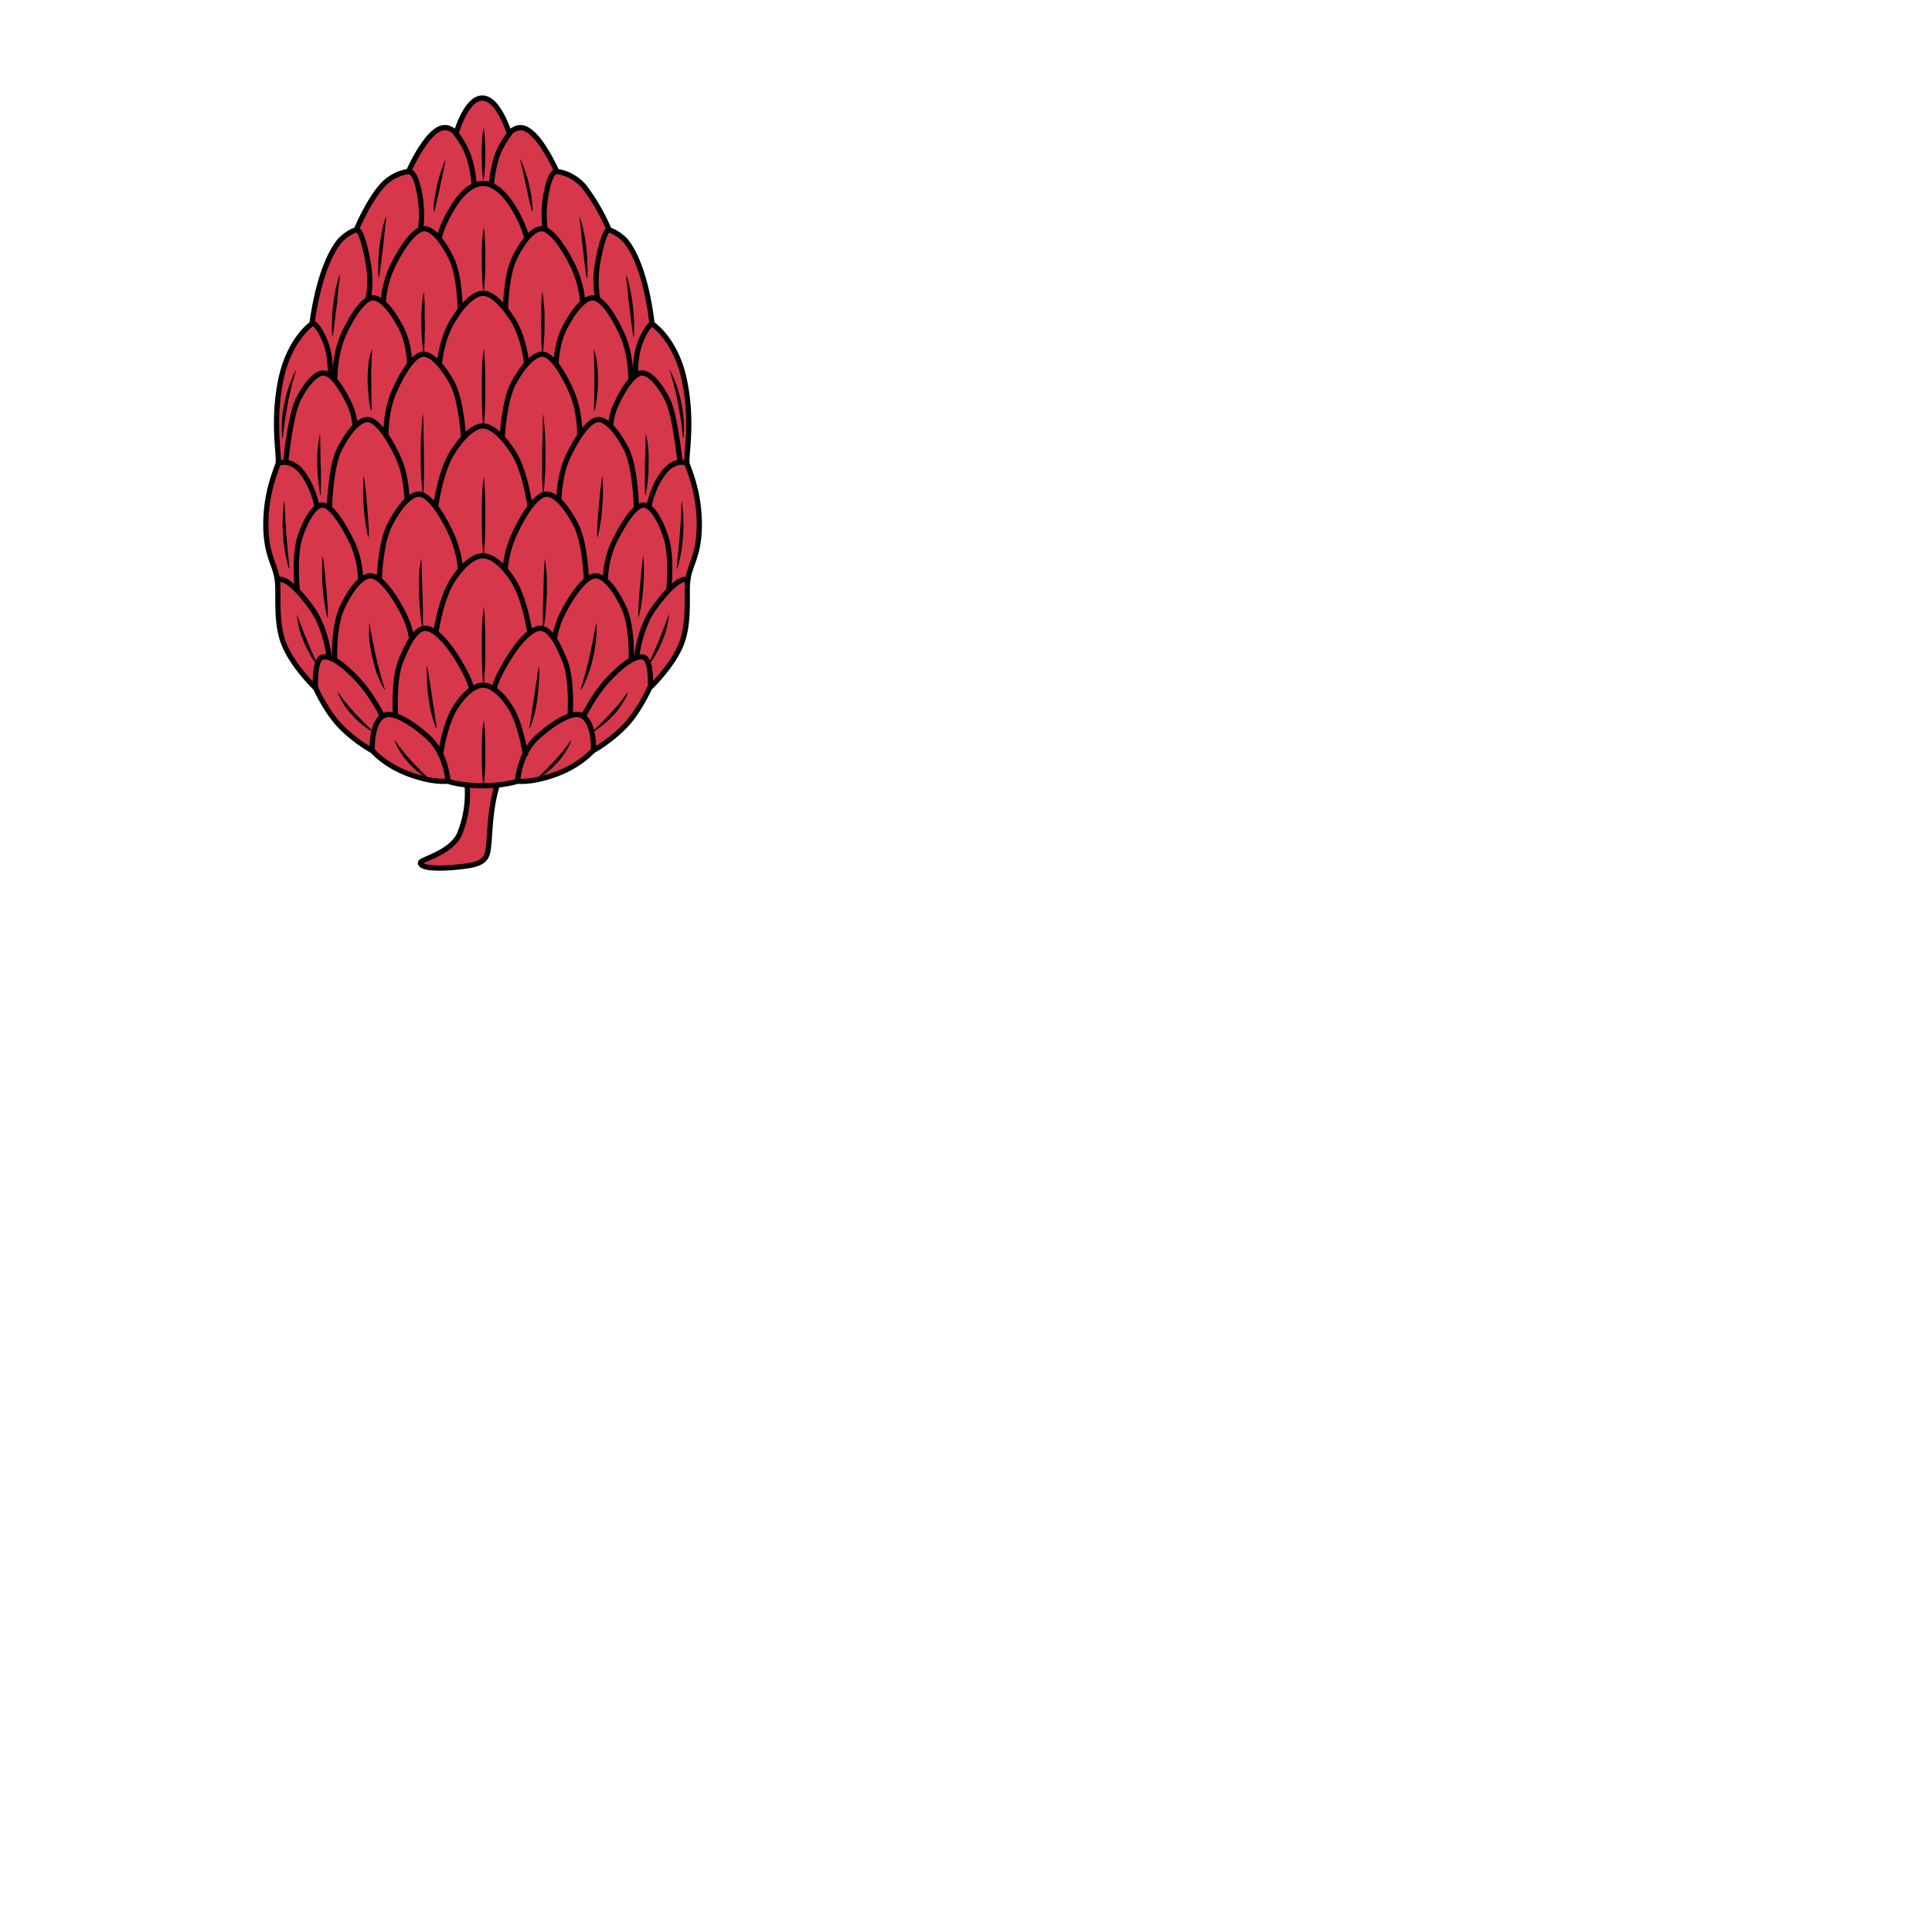 <svg xmlns="http://www.w3.org/2000/svg" fill="#d7374a" stroke="#000" viewBox="50 50 200 200">
  <g id="pineCone" stroke-width=".54">
    <path d="M101.83 130.23s-.67 1.61-.93 3.72c-.27 1.94-.22 3.82-.49 4.51-.32.95-1.43 1.13-3.06 1.3s-3.83.2-3.83-.44c0-.37 3.04-.94 4.03-2.93 1.47-3.55.57-6.54.57-6.54"/>
    <path d="M102.72 63.82s.45-.62 1.18-.6c1.76 0 3.74 4.54 3.74 4.54s1.54.09 2.8 1.52a20.28 20.28 0 0 1 2.61 4.51c.04.02.82.22 1.7 1.11 2.2 2.7 2.74 8.61 2.74 8.61s2.54 1.61 3.4 6.05c.88 4.44.04 7.82.25 8.49.34.96 1.25 3.11 1.25 6.26s-1 4.23-1.16 5.6c-.25 1.19.23 4.2-.64 6.6-.86 2.37-3.35 4.72-3.35 4.72s-1.04 2.3-2.4 3.77c-1.6 1.72-3.5 2.74-3.5 2.74s-1.26 1.49-3.82 2.42-3.94.7-3.94.7-1.3.48-3.65.48-3.6-.48-3.6-.48-1.38.23-3.94-.7-3.8-2.42-3.8-2.42-1.92-1.02-3.52-2.74c-1.36-1.48-2.4-3.77-2.4-3.77s-2.47-2.35-3.34-4.73-.4-5.39-.65-6.59c-.16-1.37-1.16-2.47-1.16-5.6 0-3.15.91-5.28 1.25-6.26.23-.68-.6-4.05.25-8.49s3.28-6.05 3.28-6.05.66-5.9 2.88-8.6c.88-.92 1.66-1.1 1.7-1.12 0 0 1.2-2.88 2.61-4.5 1.26-1.44 2.8-1.53 2.8-1.53s1.98-4.55 3.74-4.55c.73-.01 1.18.61 1.18.61s1.02-3.67 2.72-3.67 2.8 3.69 2.8 3.69"/>
    <path d="M102.76 63.82s-.83 1-1.33 2.38a13.4 13.4 0 0 0-.57 3.05"/>
    <g fill="none">
      <path d="M104.53 87.75s-.22-2.65-1.41-4.6c-1.2-1.91-2.31-2.79-3.12-2.79s-1.93.88-3.11 2.8c-1.22 1.94-1.42 4.6-1.42 4.6m12.1 0s-.03-2.12.93-3.93c.93-1.75 1.99-3 2.87-3s2.06 1.63 3.04 3.8c.98 2.2.9 4.74.9 4.74"/>
      <path d="M102.33 82.08s.02-3.45.9-5.3c.85-1.79 1.93-3.08 2.8-3.11s2.13 1.54 3.19 3.67c1.07 2.14 1.1 4.02 1.1 4.02m-8.35 14.07s.21-3.99 1.2-5.8c.95-1.73 2.08-2.97 2.97-2.97.88 0 2.04 1.65 3 3.83.97 2.2.87 4.62.87 4.62"/>
      <path d="M115.88 102.52s-.1-4.2-1.04-6.03c-.9-1.77-2-3.04-2.88-3.06s-2.1 1.6-3.12 3.74c-1.02 2.18-.98 4.58-.98 4.58"/>
      <path d="M120.4 97.97s-.48-5-1.32-6.64c-.8-1.57-1.79-2.7-2.58-2.72-.78-.01-1.77 1.24-2.68 3.17-.6 1.22-.6 2.35-.6 2.35m-2.52 15.9s-.1-3.77-1.07-5.68c-.95-1.86-2.1-3.19-3.02-3.2-.93-.02-2.19 1.66-3.26 3.91-1.08 2.3-1.04 4-1.04 4m16.92 2.09s.37-3.58-.3-5.57c-.62-1.91-1.48-3.2-2.25-3.3-.77-.08-1.86 1.35-2.97 3.54-1.13 2.18-1.04 4.36-1.04 4.36"/>
      <path d="M115.34 118.2s.14-3.33-.75-5.28c-.88-1.9-1.97-3.26-2.9-3.31-.91-.05-2.26 1.58-3.4 3.8a8.75 8.75 0 0 0-.91 2.82m4.49-35.31s-.36-1.58-.02-3.6c.34-1.95.77-3.38 1.16-3.55m-6.57-.01s-.28-1.47.06-3.5c.34-1.95.73-2.41 1.1-2.52m-3.07 6.93s-.22-1.29-1.41-3.24c-1.2-1.92-2.31-2.44-3.12-2.44s-1.93.52-3.11 2.44c-1.22 1.95-1.42 3.24-1.42 3.24m22.13 8.79c-.45.14-1.08 1.2-1.47 2.43-.43 1.42-.32 3.01-.32 3.01m5.26 9.04s-1.22-.52-2.38 1c-1.22 1.61-1.52 3.55-1.52 3.55m-12.3-.06s-.48-3.6-1.7-5.55c-1.2-1.91-2.38-2.79-3.19-2.79s-1.98.88-3.18 2.8c-1.22 1.94-1.7 5.54-1.7 5.54m9.77 13.2s-.48-3.51-1.7-5.47c-1.2-1.91-2.38-2.63-3.19-2.63s-1.98.74-3.18 2.63c-1.22 1.96-1.7 5.46-1.7 5.46m26.02-5.62c-.75-.21-2.06 1.06-3.47 3.03-1.43 1.99-1.77 5.08-1.77 5.08m-11.48 10.13s-.43-3.16-1.52-4.94c-1.07-1.73-2.15-2.38-2.88-2.38s-1.83.67-2.9 2.38c-1.1 1.76-1.52 4.94-1.52 4.94"/>
      <path d="M109.02 124.04s.25-3.6-.53-5.6c-.77-1.94-1.56-3.3-2.47-3.4-.92-.11-2.35 1.35-3.62 3.52-1.29 2.17-1.25 2.86-1.25 2.86"/>
      <path d="M111.44 127.7s.14-3.05-1.29-3.66c-.84-.38-2.65.59-4.51 2.25-1.88 1.69-2.06 4.53-2.06 4.53m6.84-6.7s.95-2 2.38-3.6c1.4-1.55 2.88-2.71 3.8-2.5.89.22.73 3.19.73 3.19M99.1 69.25s-.11-1.7-.58-3.05c-.48-1.38-1.32-2.38-1.32-2.38m-4.8 23.93s.04-2.1-.93-3.92c-.93-1.75-1.99-3-2.86-3s-2.06 1.63-3.05 3.8c-.98 2.2-.9 4.74-.9 4.74"/>
      <path d="M97.64 82.08s-.02-3.45-.9-5.3c-.86-1.79-1.93-3.08-2.8-3.11s-2.14 1.54-3.2 3.67c-1.07 2.14-1.07 4.02-1.07 4.02M98 95.43s-.22-3.99-1.2-5.8c-.95-1.73-2.08-2.97-2.97-2.97-.88 0-2.05 1.65-3.01 3.83-.97 2.2-.86 4.62-.86 4.62"/>
      <path d="M84.1 102.52s.11-4.2 1.04-6.03c.9-1.77 2-3.04 2.89-3.06s2.09 1.6 3.11 3.74c1.02 2.18.98 4.58.98 4.58"/>
      <path d="M79.56 97.97s.48-5 1.32-6.64c.8-1.57 1.8-2.7 2.58-2.72.79-.01 1.77 1.24 2.69 3.17.6 1.22.6 2.35.6 2.35m2.51 15.9s.1-3.77 1.07-5.68c.95-1.86 2.1-3.19 3.03-3.2s2.18 1.66 3.26 3.91c1.07 2.3 1.04 4 1.04 4m-16.88 2.09s-.38-3.58.28-5.57c.63-1.91 1.49-3.2 2.26-3.3.77-.08 1.86 1.35 2.97 3.54 1.13 2.18 1.04 4.36 1.04 4.36"/>
      <path d="M84.64 118.2s-.14-3.33.77-5.28c.88-1.9 1.97-3.26 2.9-3.31s2.26 1.58 3.4 3.8a8.25 8.25 0 0 1 .92 2.82m-4.51-35.31s.35-1.58.01-3.6c-.34-1.95-.77-3.38-1.16-3.55m6.55-.01s.29-1.47-.05-3.5c-.34-1.95-.74-2.41-1.11-2.52m-9.97 15.72c.44.14 1.07 1.2 1.46 2.43.43 1.42.33 3.01.33 3.01m-5.27 9.04s1.22-.52 2.39 1c1.21 1.61 1.52 3.55 1.52 3.55M78.84 110c.75-.21 2.06 1.06 3.48 3.03 1.43 1.99 1.77 5.08 1.77 5.08"/>
      <path d="M90.94 124.04s-.25-3.6.54-5.6c.77-1.94 1.56-3.3 2.47-3.4s2.35 1.35 3.62 3.52c1.29 2.17 1.25 2.86 1.25 2.86"/>
      <path d="M88.53 127.7s-.15-3.05 1.27-3.66c.84-.38 2.65.59 4.5 2.25 1.89 1.69 2.07 4.53 2.07 4.53m-6.8-6.7s-.95-2-2.39-3.6c-1.4-1.55-2.88-2.71-3.79-2.5-.9.22-.73 3.19-.73 3.19"/>
    </g>
    <g stroke="none" fill="#000">
      <path d="M120.57 101.82s.07.45.12 1.1c.02.16.04.34.04.53l.02.61v.65l-.04.66-.05.66c-.02.21-.06.43-.07.64s-.08.42-.1.6l-.1.53-.1.45-.1.34-.09.29-.05-.02.1-1.1.06-.53.05-.6.06-.62.05-.64.05-.65.04-.62.04-.6c.02-.18.01-.37.01-.53.02-.7.06-1.15.06-1.15zm-14.43-21.67s.07.39.13 1l.09 1.02.01.57v1.22l-.01.59-.08 1.02a5.45 5.45 0 0 1-.12 1h-.06l-.01-.27-.04-.73c-.02-.3-.02-.64-.02-1.02l-.01-.57v-.6l.01-.58c0-.2.02-.4 0-.58a17.76 17.76 0 0 1 .11-2.07zm.09 12.72s.07.52.13 1.3c.03.39.07.83.08 1.32l.02.75v1.54l-.02.75c-.01.48-.05.95-.07 1.32-.01.4-.05.72-.09.95l-.03.36h-.06l-.01-.36-.04-.95c-.02-.4-.02-.84-.02-1.32v-1.52c0-.25 0-.52.02-.77l.02-.75c0-.49 0-.95.02-1.33.01-.77.03-1.29.05-1.29zm.18 15s.07.45.14 1.11l.04.54.02.6v1.33l-.04.67-.04.64-.1 1.15c-.07.66-.18 1.1-.18 1.1h-.06v-1.1c0-.34 0-.74.02-1.15 0-.21 0-.43.02-.64l.02-.67.02-.66.01-.64.02-.61.02-.54c.05-.68.07-1.13.09-1.13zm5.94-8.66s.04.41.06 1v1.02c0 .18 0 .38-.02.58s-.04.39-.04.6l-.05.6-.06.57c-.05.37-.1.71-.16 1.02l-.14.71-.07.27h-.06v-.27l.02-.73.07-1.02.04-.57.05-.6.06-.58.05-.58a46.68 46.68 0 0 1 .25-2.02zm-.86-13.1s.11.4.24.98l.07.49.05.53c.02.2.04.4.04.6l.01.6-.01.61c0 .2-.02.4-.04.6a27.19 27.19 0 0 1-.1 1.01 6.99 6.99 0 0 1-.2.99h-.06v-.27c0-.18 0-.43.02-.74.02-.3 0-.64.02-1.02v-.57c0-.2.02-.4 0-.6v-1.15l-.02-.54c0-.18 0-.34-.02-.48V86.1zm.27 28.33s.02.45-.02 1.13c-.01.16 0 .36-.03.54l-.07.6-.1.65c-.05.22-.08.43-.14.66-.05.22-.09.45-.16.67-.05.21-.12.42-.18.62l-.2.57c-.07.17-.12.36-.2.5-.06.17-.12.31-.19.42-.05.12-.1.23-.16.32-.09.18-.16.27-.16.27l-.05-.02.09-.29c.07-.18.14-.44.23-.77.03-.16.09-.34.14-.51l.16-.58.16-.62.15-.65.14-.64c.04-.22.07-.43.13-.63.03-.2.07-.4.12-.59.04-.18.05-.38.09-.54l.25-1.1zm-5.96 4.51s.02.42.02 1.02c0 .17 0 .33-.02.49l-.04.55-.05.6-.07.6c-.04.2-.05.4-.09.61l-.1.57c-.04.17-.08.38-.13.54-.04.18-.1.32-.13.48-.03.15-.09.29-.12.4l-.11.3c-.07.16-.1.27-.1.27l-.06-.02.16-1 .07-.48c.04-.18.05-.36.07-.54.06-.38.13-.77.18-1.16l.1-.6c.02-.2.04-.39.08-.57.02-.18.05-.37.09-.53l.07-.49c.07-.64.16-1.04.18-1.04zm10.8-11.43s.03.4.05 1c0 .3.02.64 0 1.02 0 .2 0 .37-.02.57s-.04.4-.04.6l-.05.58-.05.58-.16 1.02c-.05.3-.11.53-.15.71a1.7 1.7 0 0 1-.07.27h-.03v-.27l.01-.73.07-1.02.04-.58.05-.59.06-.59.05-.57a37.29 37.29 0 0 1 .23-2zm.26-12.64s.1.4.18.98a14.13 14.13 0 0 1 .1 2.22c0 .4 0 .8-.04 1.18-.04.38-.06.74-.11 1.02a10.74 10.74 0 0 1-.16.99h-.04l-.02-.27-.01-.73v-1.6l.01-.59c0-.19 0-.4.02-.59l.02-.57.02-1.02c0-.63.03-1.02.03-1.02zm-2.04-16.45s.13.37.29.96l.1.49.11.54c.07.37.13.76.18 1.18.04.39.1.8.11 1.18s.04.73.04 1.04c0 .6-.04 1.02-.04 1.02h-.05l-.04-.27c-.02-.18-.07-.43-.1-.72-.04-.3-.1-.64-.13-1.02-.02-.18-.06-.37-.07-.57-.02-.2-.04-.4-.08-.6-.01-.19-.03-.39-.07-.58l-.05-.58-.05-.53-.06-.49a8.5 8.5 0 0 1-.09-1.05zM110 72.38s.12.37.29.96l.1.49.11.53c.07.38.13.77.18 1.19.04.39.09.8.1 1.18s.04.73.04 1.04c0 .6-.03 1.02-.03 1.02h-.06l-.03-.27-.11-.72-.13-1.02c-.01-.18-.05-.37-.07-.57s-.03-.4-.07-.6c-.02-.19-.03-.39-.07-.58l-.05-.58-.06-.53-.05-.49-.1-1.05zm-6.12-5.87s.16.32.34.8c.05.13.1.25.14.4l.14.44.15.49.12.5.11.5c.04.16.05.34.09.5s.03.32.07.47l.05.4c.06.53.04.88.04.88h-.05l-.22-.84-.2-.86-.1-.48-.11-.5-.21-.98c-.08-.33-.13-.61-.18-.86-.16-.52-.22-.86-.18-.86zm15.4 47.02s-.03.36-.13.9l-.1.42-.12.47c-.05.16-.09.34-.16.5l-.2.5-.21.5-.23.47-.24.43c-.07.14-.14.27-.21.37l-.2.3c-.05.1-.12.17-.16.24-.09.13-.16.2-.16.2l-.05-.04.1-.23.27-.6c.05-.12.1-.24.18-.38.05-.15.13-.3.2-.45s.12-.32.2-.47l.2-.48.19-.48.18-.49.18-.44c.06-.14.1-.3.14-.42l.34-.82zm-4.27 8.1-.07.22c-.04.08-.05.16-.1.25-.06.1-.1.22-.17.33-.05.12-.14.23-.21.37l-.27.4-.3.4-.35.4c-.25.25-.48.5-.73.72s-.48.4-.7.57c-.43.32-.73.48-.73.48l-.04-.03.61-.61.63-.63.34-.36.35-.37c.11-.13.24-.25.34-.38s.24-.25.33-.37c.1-.13.21-.24.28-.36.1-.1.18-.23.25-.32l.22-.29.16-.23a.9.9 0 0 0 .16-.2zm-5.87 4.97-.07.23c-.04.07-.06.16-.1.25-.06.09-.1.22-.17.32-.05.13-.14.24-.22.38l-.26.4-.3.4-.35.4c-.25.25-.48.5-.73.71s-.49.42-.7.58c-.43.32-.73.48-.73.48l-.04-.04.6-.6.64-.63.34-.36.35-.37.34-.38c.1-.12.24-.25.33-.38.1-.12.21-.23.28-.35.1-.11.18-.24.25-.33l.22-.28.16-.24.16-.2zm-9.06-53.15s.06.41.1 1.04l.05 1.07.01.61v1.26l-.01.6c-.02.4-.02.76-.06 1.08a15.9 15.9 0 0 1-.09 1.04h-.05s-.06-.42-.1-1.04l-.04-1.08-.02-.6v-1.26l.02-.6.05-1.08c.1-.63.14-1.04.14-1.04zm0 12.57s.06.5.1 1.27l.05 1.3.01.74v1.5l-.01.74c-.02.48-.02.91-.06 1.3-.03.77-.09 1.27-.09 1.27h-.05s-.06-.5-.1-1.27c0-.37-.03-.82-.04-1.3l-.02-.74v-1.5l.02-.73.05-1.31c.1-.77.14-1.27.14-1.27zm0 13.28s.06.5.1 1.27l.05 1.3.01.74v1.5l-.01.74c-.02.48-.02.91-.06 1.3-.03.78-.09 1.28-.09 1.28h-.05s-.06-.5-.1-1.27c0-.38-.03-.83-.04-1.31l-.02-.74v-1.5l.02-.73.05-1.3c.1-.78.14-1.28.14-1.28zm0 13.46s.06.5.1 1.27l.05 1.3.01.74v1.5l-.01.74c-.02.48-.02.91-.06 1.3-.03.78-.09 1.28-.09 1.28h-.05s-.06-.5-.1-1.27c0-.38-.03-.83-.04-1.31l-.02-.73v-1.5l.02-.74.05-1.3c.1-.78.14-1.28.14-1.28zm0 11.74s.06.43.1 1.06l.05 1.1.01.6v1.25l-.01.61c-.02.4-.02.77-.06 1.1-.03.62-.09 1.05-.09 1.05h-.05s-.06-.43-.1-1.06c0-.32-.03-.68-.04-1.09l-.02-.6v-1.26l.02-.6.05-1.1c.1-.63.14-1.06.14-1.06zm19.24-36.2.15.26c.03.09.09.2.16.32l.18.43c.07.16.14.32.2.52.07.18.14.38.2.6l.17.62.14.66c.04.21.1.45.13.66l.09.65.05.6.02.56c0 .68-.05 1.13-.05 1.13h-.06s-.03-.45-.12-1.11l-.07-.54-.1-.59-.1-.64c-.04-.22-.07-.43-.13-.67l-.12-.64-.14-.63c-.04-.2-.11-.4-.15-.59l-.14-.52-.13-.44a3.91 3.91 0 0 0-.1-.34c-.08-.2-.08-.3-.08-.3zm-25.45-8.15.07 1c.02.3.02.64.02 1.04v.57c0 .2 0 .4.02.6v.58c0 .2 0 .4-.02.57 0 .38 0 .74-.02 1.02l-.03.74-.02.27h-.05l-.04-.27-.09-.74c-.04-.3-.05-.64-.07-1.02l-.02-.59v-1.21l.02-.58a13.58 13.58 0 0 1 .23-1.98zm-.09 12.72s.04.52.06 1.31l.01 1.32.02.76c0 .26 0 .52.02.77v1.52c0 .48 0 .95-.02 1.32l-.03.95-.02.36h-.06l-.03-.36-.1-.95c-.03-.4-.05-.84-.06-1.32-.02-.25-.02-.5-.02-.75v-1.54l.02-.76c.01-.48.05-.94.09-1.32.03-.79.09-1.3.12-1.3zm-.18 15s.04.45.06 1.13l.01.54.02.6.02.65.02.66.02.67.01.64c.02.41.02.8.02 1.15v1.1h-.05s-.1-.44-.18-1.1a52.65 52.65 0 0 1-.14-1.8l-.04-.66c0-.44-.02-.9 0-1.32l.02-.6.03-.55c.1-.66.15-1.1.18-1.1zm-5.96-8.66s.07.4.15 1a46.68 46.68 0 0 1 .16 1.6l.05.59.05.59.04.57c.04.38.05.72.07 1.02s.02.56.02.73v.27h-.05l-.08-.27c-.03-.17-.09-.4-.14-.71l-.16-1.02-.05-.58-.06-.59c-.02-.2-.03-.39-.03-.6-.02-.2-.02-.4-.02-.58v-1.02c.02-.59.03-1 .05-1zm.86-13.1s0 .4-.03 1c-.02.14 0 .32-.02.48 0 .18 0 .36-.02.54s0 .38 0 .57v1.76c.02.37.02.71.02 1.02s0 .55.02.73v.27h-.06s-.03-.09-.07-.27-.09-.43-.13-.71c-.01-.15-.05-.3-.05-.49l-.05-.54-.04-.59-.02-.6.02-.61c0-.2.02-.4.04-.6l.05-.55.07-.48.27-.93zm-.27 28.32.2 1.1c.04.17.05.35.09.54.03.18.09.38.12.6l.13.62.14.64.15.65.16.62.16.58.14.52.23.77c.05.18.1.28.1.28l-.06.02-.16-.27-.16-.32-.2-.41-.2-.5c-.08-.18-.14-.38-.2-.58l-.17-.62-.16-.66c-.06-.22-.1-.45-.15-.67-.03-.21-.05-.43-.09-.64s-.05-.41-.07-.61c-.03-.2-.02-.38-.03-.54 0-.66.03-1.12.03-1.12zm5.98 4.52s.1.4.18 1l.07.49.1.54c0 .18.04.37.08.57.02.2.05.4.09.59.05.4.1.8.18 1.16.04.18.05.38.07.54.04.18.05.34.07.48l.16 1-.07.02-.1-.26c-.04-.1-.08-.18-.11-.3l-.13-.4c-.03-.14-.09-.3-.12-.49-.06-.16-.1-.35-.13-.53s-.09-.38-.1-.58-.06-.39-.1-.6c-.01-.2-.05-.42-.07-.61l-.05-.6-.04-.55-.01-.48c-.04-.57 0-.99.03-.99zM83.4 107.52s.07.39.14 1l.11 1.02.02.28.03.3.06.58.05.6.04.57.07 1.02c.02.3.02.55.02.73v.27h-.06l-.07-.27c-.03-.18-.09-.41-.14-.72l-.16-1.02-.06-.57-.05-.59c-.02-.2-.04-.4-.04-.6l-.01-.56v-1.02c0-.61.05-1.02.05-1.02zm-.27-12.64s.02.41.02 1c.02.3.02.65.02 1.02l.01.57c0 .2 0 .4.02.6 0 .2 0 .39.02.59v2.6h-.05s-.1-.4-.16-1c-.04-.3-.08-.64-.11-1.01s-.04-.77-.06-1.19c0-.39 0-.8.02-1.18s.06-.73.1-1.04c.08-.57.17-.96.17-.96zm2.06-16.45s-.02.41-.1 1c-.03.14-.04.32-.06.48l-.06.54-.05.57c-.02.2-.03.4-.07.6l-.07.59c-.02.2-.06.39-.07.57l-.13 1.02c-.03.3-.07.55-.1.71-.04.18-.04.27-.04.27h-.06s-.03-.4-.03-1.02l.03-1.04c.01-.38.06-.78.11-1.18.06-.4.1-.8.18-1.18l.1-.54.12-.48c.14-.54.26-.91.3-.91zm4.8-6.05s-.02.41-.11 1l-.05.48-.06.54-.05.57-.07.6-.07.58-.08.58c-.03.37-.09.71-.12 1.02s-.07.55-.1.71c-.05.18-.05.27-.05.27h-.05s-.03-.4-.03-1.02l.03-1.04c.02-.37.07-.78.1-1.18l.19-1.18.1-.54.11-.48c.16-.54.3-.91.3-.91zm6.14-5.87-.16.86-.18.86-.22.98-.1.5-.11.48-.2.86-.21.84h-.06s-.02-.35.04-.87c.02-.13.02-.27.05-.41l.07-.47.1-.5.1-.5.12-.5c.03-.16.1-.33.15-.49l.14-.44c.04-.15.1-.27.14-.4.17-.5.33-.8.33-.8zm-16.7 35.31.07 1.11.02.54.03.6.04.62.05.64c.02.22.02.43.05.65l.06.62.05.6.06.53.1 1.1-.05.01-.09-.29-.09-.34c-.04-.13-.07-.28-.1-.44l-.11-.54c-.03-.2-.08-.4-.1-.6-.01-.2-.05-.4-.07-.64l-.05-.66-.04-.66c-.02-.21 0-.43 0-.64s0-.42.02-.61c0-.2.02-.38.04-.54.03-.6.09-1.06.1-1.06zm1.28 11.71a17.99 17.99 0 0 0 .47 1.25c.05.15.13.29.18.45s.1.32.18.48.14.33.2.49c.07.16.12.34.2.48l.19.47c.07.16.12.3.2.44s.1.27.17.4l.27.59.11.23-.05.04-.16-.2-.17-.23c-.06-.1-.12-.2-.2-.3s-.14-.26-.2-.38c-.08-.15-.17-.27-.24-.43l-.23-.47-.22-.5c-.07-.16-.12-.34-.2-.5s-.1-.34-.16-.5-.08-.32-.12-.47a16.94 16.94 0 0 1-.21-1.34zm4.26 8.1.15.19c.03.07.09.14.16.23l.21.29.25.32.3.36.31.37c.11.13.24.25.34.38l.36.37c.12.12.23.26.34.36l.63.63.6.6-.03.04s-.3-.16-.73-.48a9.2 9.2 0 0 1-1.43-1.29l-.35-.4c-.1-.14-.21-.26-.3-.4s-.2-.27-.27-.4-.16-.25-.21-.37l-.16-.33-.11-.25a1.03 1.03 0 0 0-.06-.23zm5.88 4.97.14.2.16.23.22.28c.07.11.16.22.25.33.09.12.2.23.28.35l.32.38c.11.12.24.25.34.38l.36.37.34.36.63.63.6.6-.03.04s-.3-.16-.73-.48a9.2 9.2 0 0 1-1.43-1.29l-.34-.4c-.11-.14-.22-.26-.3-.4s-.2-.28-.28-.4-.16-.25-.21-.38-.1-.23-.16-.32-.07-.18-.11-.25l-.05-.23zM80.67 88.3l-.1.3-.1.34-.12.44c-.06.16-.1.34-.15.52s-.1.38-.14.6l-.14.62c-.06.21-.1.43-.13.64-.03.22-.09.43-.12.67l-.11.64c-.04.22-.05.41-.09.6l-.07.53-.13 1.1h-.05s-.07-.44-.05-1.12l.01-.55c.01-.2.02-.4.06-.61.01-.22.03-.43.09-.65.03-.21.07-.45.12-.66l.14-.66.18-.63c.06-.21.13-.4.2-.59.05-.18.13-.36.2-.52l.18-.43c.06-.13.1-.23.16-.32l.16-.27zm19.4-25.07s.06.34.1.84l.05.86.01.48v1l-.01.5c-.02.31-.02.6-.06.85-.03.5-.09.84-.09.84h-.05s-.06-.34-.1-.84a55.1 55.1 0 0 1-.04-.86l-.02-.48v-1l.02-.49.05-.86c.1-.5.14-.84.14-.84z"/>
    </g>
  </g>
</svg>
